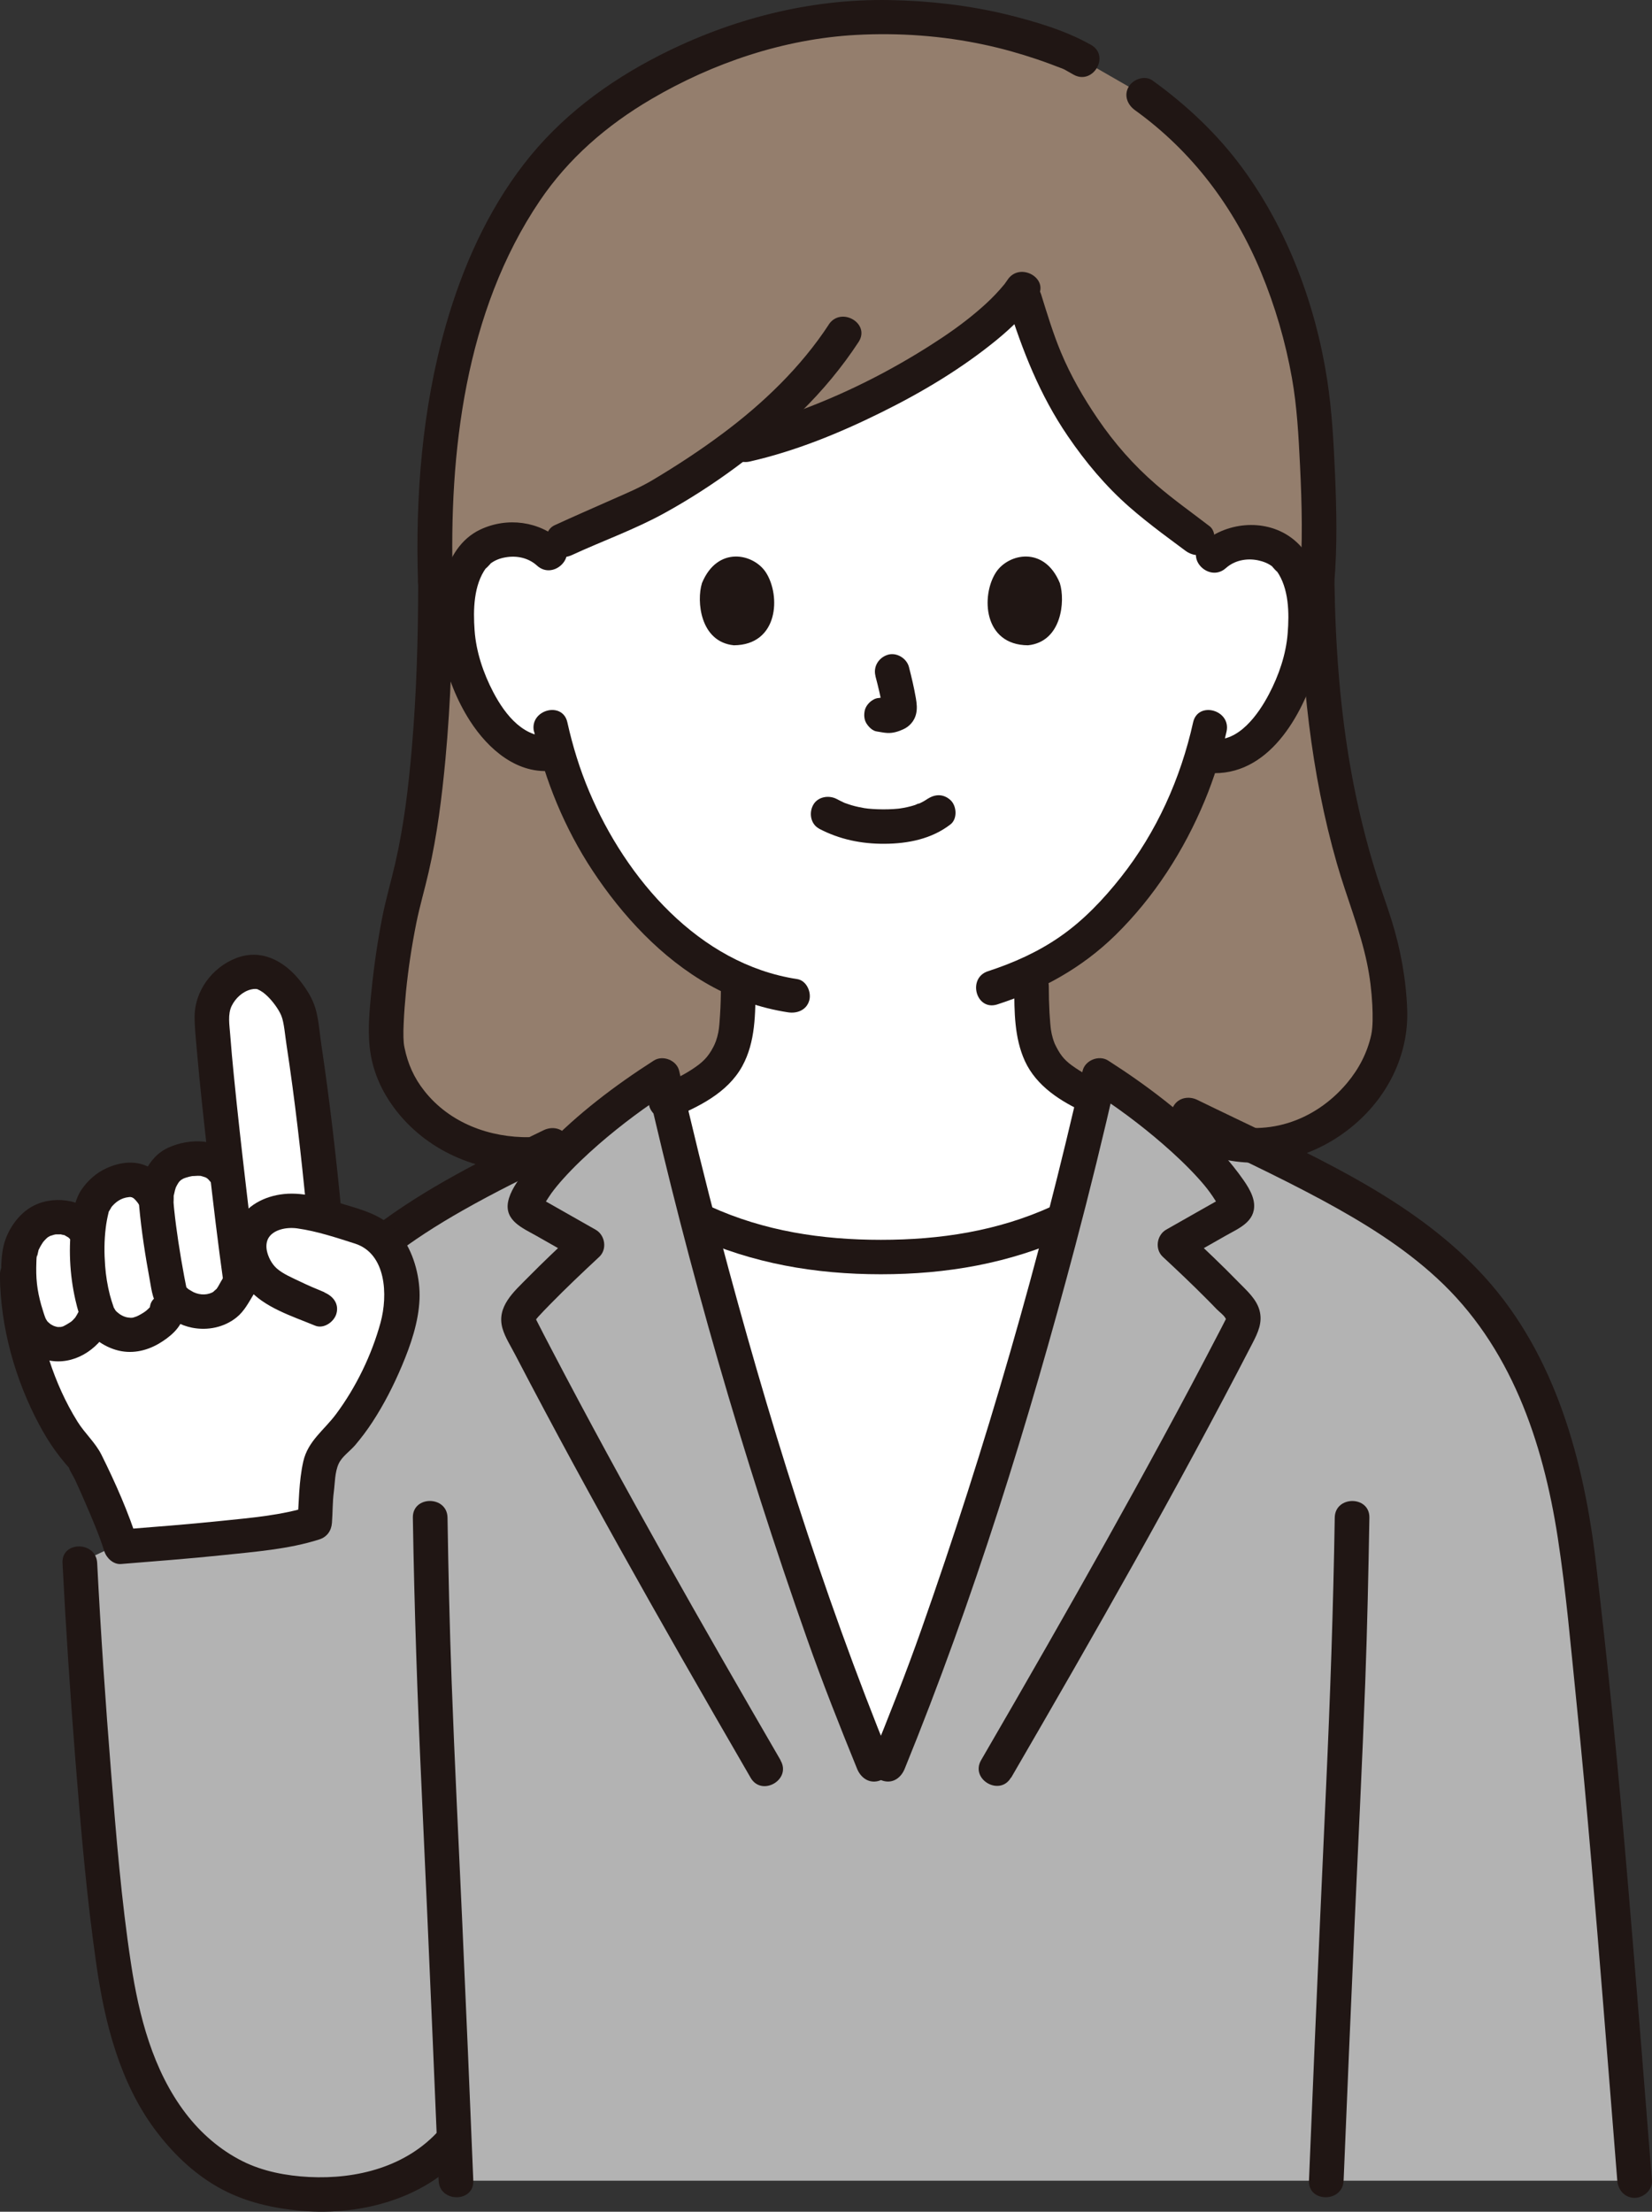 <svg width="68" height="91" viewBox="0 0 68 91" fill="none" xmlns="http://www.w3.org/2000/svg">
<rect x="0" y="0" width="68" height="91" fill="#333333" stroke="none"/>
<g clip-path="url(#clip0_68_24491)">
<path d="M43.655 50.247L43.78 50.279C42.713 54.384 41.501 58.527 40.229 62.41C38.82 66.709 38.356 68.171 36.552 72.591H35.97C34.166 68.171 33.702 66.709 32.294 62.41C31.019 58.527 29.809 54.384 28.742 50.279L28.864 50.247C31.158 51.307 33.705 51.785 36.258 51.717C38.814 51.785 41.361 51.307 43.655 50.247Z" fill="white"/>
<path d="M17.927 23.963C17.927 29.827 17.443 34.056 16.765 36.463C16.305 38.107 15.909 40.848 15.895 42.519C15.874 44.946 18.219 47.58 21.821 47.495L49.887 46.824C53.819 48.227 57.24 44.684 57.216 41.949C57.201 40.275 56.928 38.987 56.366 37.372C55.668 35.358 54.309 31.268 54.211 23.963C54.407 21.751 54.205 18.556 54.116 17.328C53.81 13.07 51.896 8.318 49.141 5.676C48.33 4.896 47.742 4.394 47.079 3.921L44.137 2.229C41.863 1.314 39.498 0.706 36.136 0.706C30.623 0.706 25.72 3.529 23.541 5.599C19.93 9.033 17.639 15.311 17.927 23.963Z" fill="#947E6D"/>
<path d="M41.866 50.941C40.068 51.514 38.166 51.767 36.261 51.717C33.652 51.788 31.045 51.283 28.712 50.173C28.287 48.534 27.883 46.901 27.509 45.295C28.157 45.026 28.733 44.731 29.307 44.276C29.708 43.951 29.96 43.538 30.142 43.062C30.282 42.699 30.311 42.3 30.338 41.925C30.394 41.152 30.38 40.895 30.389 40.325C28.778 39.625 27.351 38.435 25.999 36.802C24.37 34.833 23.446 32.712 22.938 30.958C22.234 31.136 21.476 30.873 20.974 30.456C19.841 29.52 19.375 28.218 19.089 27.368C18.688 26.166 18.67 24.226 19.279 23.177C19.485 22.826 19.957 22.227 21.066 22.191C21.497 22.176 21.987 22.291 22.394 22.587C22.84 22.38 23.182 22.221 23.182 22.221C24.094 21.798 26.635 20.703 27.006 20.487C28.106 19.841 29.158 19.155 30.139 18.42C30.484 18.34 30.674 18.299 30.674 18.299C34.754 17.384 40.454 14.215 42.05 11.921C42.668 13.849 43.061 15.594 45.141 18.382C46.502 20.204 48.247 21.347 49.272 22.138C49.272 22.138 49.617 22.404 50.08 22.761C50.505 22.419 51.04 22.289 51.501 22.306C52.609 22.351 53.076 22.953 53.278 23.304C53.878 24.359 53.846 26.299 53.436 27.497C53.144 28.345 52.669 29.644 51.528 30.572C51.008 30.994 50.22 31.254 49.504 31.041C48.99 32.777 48.071 34.859 46.469 36.796C45.177 38.358 43.949 39.321 42.46 40.012C42.469 40.818 42.446 41.019 42.508 41.92C42.538 42.292 42.567 42.693 42.704 43.056C42.888 43.532 43.141 43.945 43.539 44.27C44.021 44.654 44.511 44.926 45.04 45.162C44.66 46.807 44.246 48.484 43.81 50.167C43.179 50.468 42.529 50.722 41.866 50.935V50.941Z" fill="white"/>
<path d="M6.464 86.541C7.432 88.133 8.865 89.459 10.699 89.963C13.242 90.666 16.746 90.336 18.654 88.012C18.678 88.62 18.702 89.196 18.723 89.724H67.239C67.206 89.32 67.177 88.924 67.144 88.537C65.97 73.74 65.72 71.236 64.942 64.415C64.502 60.547 63.477 57.166 61.824 54.673C58.912 50.279 53.886 48.345 48.073 45.481C48.073 45.481 47.256 45.345 46.706 45.253C46.177 44.864 45.675 44.521 45.25 44.249C43.898 50.22 42.129 56.604 40.227 62.41C38.819 66.712 38.355 68.171 36.551 72.594H35.969C34.165 68.171 33.701 66.712 32.292 62.41C30.39 56.604 28.622 50.22 27.27 44.249C26.527 44.722 25.546 45.416 24.601 46.195C19.418 48.691 14.987 50.651 12.327 54.67C11.162 56.427 10.241 59.044 9.623 61.303L3.248 64.309C3.429 67.905 3.631 70.625 3.89 73.79C4.053 75.79 4.226 77.792 4.496 79.782C4.707 81.338 4.856 82.504 5.486 84.415C5.727 85.144 6.054 85.868 6.467 86.541H6.464Z" fill="#B3B3B3"/>
<path d="M18.64 23.963C18.47 18.621 19.145 12.813 22.215 8.268C23.392 6.523 24.976 5.15 26.818 4.072C29.359 2.584 32.266 1.603 35.223 1.438C36.988 1.341 38.789 1.468 40.519 1.84C41.253 1.996 41.975 2.2 42.685 2.439C43.045 2.56 43.401 2.696 43.755 2.832C43.785 2.844 43.933 2.92 43.788 2.844C43.832 2.867 43.877 2.894 43.922 2.92C44.011 2.971 44.1 3.021 44.189 3.071C44.988 3.52 45.708 2.297 44.908 1.846C43.844 1.246 42.614 0.886 41.431 0.594C39.859 0.216 38.239 0.032 36.623 0.003C33.327 -0.056 30.093 0.78 27.166 2.268C25.002 3.369 23.059 4.816 21.573 6.739C20.057 8.699 19.032 11.008 18.354 13.377C17.374 16.805 17.094 20.416 17.207 23.966C17.237 24.875 18.663 24.878 18.634 23.966L18.64 23.963Z" fill="#201614"/>
<path d="M54.923 23.963C55.048 22.486 55.016 20.995 54.953 19.516C54.897 18.223 54.828 16.926 54.632 15.642C54.16 12.562 53.001 9.446 51.146 6.922C50.121 5.525 48.846 4.323 47.437 3.31C47.125 3.086 46.644 3.257 46.462 3.564C46.251 3.921 46.406 4.308 46.718 4.533C49.075 6.228 50.801 8.531 51.904 11.194C52.486 12.594 52.914 14.062 53.179 15.553C53.39 16.74 53.452 17.948 53.512 19.153C53.589 20.753 53.633 22.365 53.497 23.963C53.464 24.344 53.847 24.672 54.21 24.672C54.623 24.672 54.891 24.347 54.923 23.963Z" fill="#201614"/>
<path d="M17.213 23.963C17.213 26.248 17.145 28.537 16.949 30.814C16.812 32.391 16.628 33.95 16.274 35.497C16.105 36.235 15.891 36.962 15.742 37.706C15.537 38.745 15.386 39.796 15.282 40.851C15.195 41.707 15.115 42.578 15.267 43.431C15.403 44.199 15.748 44.943 16.212 45.569C17.522 47.338 19.63 48.239 21.817 48.206C22.732 48.192 22.735 46.774 21.817 46.789C20.159 46.816 18.515 46.21 17.469 44.887C17.041 44.347 16.785 43.768 16.649 43.098C16.622 42.971 16.613 42.867 16.607 42.684C16.601 42.492 16.607 42.3 16.616 42.109C16.634 41.672 16.669 41.234 16.711 40.8C16.806 39.855 16.949 38.913 17.136 37.98C17.279 37.272 17.484 36.584 17.644 35.881C17.995 34.36 18.188 32.804 18.334 31.254C18.56 28.832 18.634 26.399 18.634 23.972C18.634 23.059 17.207 23.059 17.207 23.972L17.213 23.963Z" fill="#201614"/>
<path d="M53.5 23.963C53.557 27.855 53.952 31.782 55.031 35.535C55.426 36.911 55.982 38.243 56.273 39.646C56.389 40.207 56.457 40.771 56.487 41.341C56.508 41.775 56.514 42.241 56.443 42.578C56.282 43.31 55.937 43.978 55.444 44.565C54.107 46.151 52.071 46.833 50.08 46.145C49.212 45.844 48.837 47.214 49.699 47.512C51.762 48.224 53.943 47.737 55.616 46.384C57.087 45.197 57.991 43.431 57.923 41.542C57.878 40.284 57.649 39.043 57.275 37.842C57.084 37.236 56.865 36.643 56.674 36.037C56.229 34.632 55.881 33.2 55.619 31.75C55.156 29.181 54.968 26.573 54.93 23.966C54.918 23.053 53.492 23.05 53.503 23.966L53.5 23.963Z" fill="#201614"/>
<path d="M33.717 34.097C34.555 34.537 35.458 34.723 36.407 34.717C37.375 34.712 38.347 34.52 39.123 33.92C39.42 33.69 39.381 33.155 39.123 32.919C38.808 32.633 38.43 32.674 38.115 32.919C38.332 32.751 38.169 32.878 38.112 32.913C38.059 32.949 38.002 32.978 37.946 33.008C37.916 33.023 37.886 33.037 37.857 33.052C37.756 33.105 37.842 33.023 37.889 33.04C37.857 33.028 37.699 33.111 37.661 33.123C37.453 33.191 37.239 33.235 37.022 33.267C37.129 33.253 37.013 33.267 36.965 33.273C36.903 33.279 36.84 33.285 36.778 33.288C36.626 33.297 36.475 33.303 36.323 33.3C36.187 33.3 36.053 33.294 35.916 33.285C35.854 33.282 35.791 33.276 35.729 33.27C35.717 33.27 35.494 33.235 35.643 33.262C35.441 33.226 35.242 33.188 35.045 33.129C34.962 33.105 34.879 33.073 34.799 33.046C34.617 32.984 34.909 33.102 34.745 33.025C34.641 32.978 34.543 32.928 34.442 32.875C34.112 32.701 33.651 32.78 33.467 33.129C33.292 33.456 33.369 33.914 33.723 34.097H33.717Z" fill="#201614"/>
<path d="M36.034 27.814C36.15 28.256 36.263 28.705 36.331 29.16C36.323 29.098 36.314 29.033 36.305 28.971C36.314 29.033 36.317 29.095 36.311 29.157C36.32 29.095 36.328 29.03 36.337 28.968C36.331 28.998 36.325 29.024 36.317 29.051C36.34 28.995 36.364 28.939 36.388 28.883C36.379 28.903 36.37 28.918 36.358 28.936C36.394 28.888 36.432 28.841 36.471 28.791C36.456 28.809 36.444 28.82 36.427 28.835C36.474 28.8 36.522 28.761 36.572 28.723C36.539 28.744 36.501 28.761 36.465 28.779C36.522 28.756 36.578 28.732 36.635 28.708C36.575 28.732 36.516 28.75 36.453 28.761C36.516 28.753 36.581 28.744 36.644 28.735C36.587 28.741 36.531 28.741 36.474 28.735C36.537 28.744 36.602 28.753 36.664 28.761C36.602 28.753 36.537 28.738 36.474 28.729C36.379 28.699 36.284 28.697 36.189 28.717C36.094 28.72 36.005 28.75 35.924 28.803C35.776 28.888 35.636 29.057 35.597 29.225C35.556 29.405 35.565 29.609 35.669 29.771C35.761 29.913 35.915 30.073 36.094 30.096C36.242 30.117 36.385 30.152 36.534 30.158C36.765 30.167 36.979 30.099 37.184 30.005C37.44 29.889 37.639 29.659 37.705 29.387C37.761 29.157 37.737 28.956 37.699 28.726C37.624 28.292 37.523 27.864 37.413 27.439C37.318 27.081 36.899 26.827 36.537 26.942C36.165 27.061 35.936 27.43 36.037 27.814H36.034Z" fill="#201614"/>
<path d="M28.893 23.998C28.667 24.728 28.815 26.408 30.206 26.55C32.046 26.538 32.144 24.509 31.526 23.552C31.017 22.77 29.529 22.445 28.893 23.995V23.998Z" fill="#201614"/>
<path d="M43.627 23.998C43.853 24.728 43.708 26.408 42.314 26.55C40.474 26.538 40.376 24.509 40.994 23.552C41.502 22.77 42.991 22.445 43.627 23.995V23.998Z" fill="#201614"/>
<path d="M34.114 13.356C32.961 15.113 31.412 16.598 29.73 17.85C28.812 18.535 27.852 19.162 26.868 19.749C26.333 20.068 25.757 20.307 25.189 20.558C24.399 20.91 23.605 21.252 22.82 21.615C22.47 21.778 22.384 22.277 22.565 22.584C22.776 22.941 23.189 23 23.54 22.838C24.8 22.256 26.137 21.781 27.353 21.11C29.373 19.997 31.317 18.562 32.964 16.95C33.855 16.076 34.658 15.113 35.341 14.071C35.843 13.303 34.61 12.594 34.111 13.356H34.114Z" fill="#201614"/>
<path d="M41.479 11.505C41.443 11.558 41.407 11.608 41.369 11.661C41.294 11.764 41.398 11.629 41.315 11.729C41.208 11.859 41.095 11.986 40.977 12.11C40.742 12.358 40.489 12.588 40.228 12.81C39.621 13.326 38.965 13.784 38.29 14.212C36.727 15.207 35.056 16.064 33.327 16.734C32.4 17.094 31.452 17.404 30.48 17.623C29.585 17.827 29.963 19.194 30.86 18.99C32.741 18.562 34.554 17.821 36.278 16.967C37.957 16.138 39.583 15.166 41.03 13.982C41.66 13.465 42.248 12.895 42.706 12.222C43.22 11.463 41.984 10.755 41.476 11.508L41.479 11.505Z" fill="#201614"/>
<path d="M49.777 21.642C49.04 21.075 48.282 20.541 47.58 19.932C46.659 19.135 45.871 18.237 45.185 17.23C44.599 16.371 44.074 15.461 43.672 14.499C43.348 13.722 43.105 12.916 42.855 12.113C42.585 11.245 41.206 11.617 41.479 12.491C42.085 14.428 42.801 16.256 43.955 17.945C44.686 19.017 45.509 20 46.487 20.859C46.909 21.229 47.349 21.574 47.794 21.914C47.97 22.046 48.145 22.179 48.323 22.309C48.454 22.407 48.719 22.605 48.772 22.643C49.075 22.876 49.485 22.938 49.78 22.643C50.026 22.398 50.086 21.875 49.78 21.642H49.777Z" fill="#201614"/>
<path d="M21.984 30.096C22.433 32.116 23.244 34.08 24.385 35.813C25.61 37.67 27.224 39.416 29.182 40.52C30.189 41.087 31.292 41.477 32.436 41.651C32.817 41.71 33.203 41.556 33.313 41.155C33.405 40.818 33.197 40.343 32.814 40.284C28.772 39.669 25.767 36.15 24.255 32.571C23.865 31.652 23.571 30.693 23.354 29.721C23.158 28.829 21.782 29.207 21.978 30.099L21.984 30.096Z" fill="#201614"/>
<path d="M49.111 29.721C48.6 32.024 47.611 34.233 46.139 36.093C45.42 37.003 44.597 37.871 43.637 38.535C42.728 39.167 41.723 39.616 40.671 39.959C39.803 40.239 40.175 41.609 41.052 41.326C42.885 40.733 44.535 39.826 45.914 38.474C47.51 36.908 48.731 35.004 49.587 32.949C49.97 32.027 50.27 31.073 50.487 30.099C50.684 29.21 49.31 28.829 49.111 29.721Z" fill="#201614"/>
<path d="M50.459 23.375C50.819 23.053 51.312 22.959 51.779 23.053C51.993 23.098 52.195 23.174 52.37 23.307C52.331 23.278 52.638 23.617 52.551 23.491C53.057 24.205 53.072 25.224 53.003 26.062C52.935 26.928 52.638 27.793 52.233 28.561C51.806 29.376 50.979 30.56 49.901 30.412C49.52 30.359 49.134 30.504 49.024 30.908C48.932 31.239 49.137 31.726 49.523 31.779C52.04 32.128 53.502 29.662 54.156 27.604C54.48 26.585 54.525 25.463 54.37 24.412C54.239 23.517 53.883 22.649 53.125 22.105C52.023 21.317 50.438 21.488 49.455 22.371C48.771 22.983 49.782 23.984 50.462 23.372L50.459 23.375Z" fill="#201614"/>
<path d="M23.113 22.268C22.203 21.441 20.881 21.264 19.767 21.79C18.967 22.168 18.498 22.95 18.284 23.774C17.772 25.735 18.26 27.973 19.348 29.665C20.093 30.823 21.306 31.894 22.789 31.703C23.169 31.652 23.502 31.413 23.502 30.994C23.502 30.651 23.172 30.235 22.789 30.285C21.6 30.442 20.801 29.426 20.305 28.481C19.894 27.698 19.597 26.815 19.535 25.933C19.475 25.094 19.493 24.072 20.01 23.363C19.921 23.485 20.23 23.157 20.195 23.183C20.373 23.05 20.572 22.974 20.789 22.935C21.258 22.847 21.749 22.947 22.105 23.272C22.78 23.886 23.794 22.888 23.113 22.271V22.268Z" fill="#201614"/>
<path d="M27.603 46.021C28.726 45.56 29.945 44.976 30.554 43.865C31.104 42.864 31.092 41.692 31.101 40.579C31.104 40.195 30.771 39.87 30.387 39.87C30.004 39.87 29.677 40.195 29.674 40.579C29.674 40.972 29.665 41.361 29.639 41.751C29.621 42.023 29.609 42.262 29.567 42.475C29.544 42.596 29.511 42.717 29.469 42.835C29.46 42.859 29.401 42.997 29.439 42.915C29.416 42.971 29.386 43.027 29.359 43.083C29.142 43.499 28.916 43.715 28.512 43.981C28.117 44.243 27.6 44.498 27.228 44.651C26.872 44.796 26.619 45.12 26.729 45.522C26.821 45.856 27.249 46.163 27.606 46.018L27.603 46.021Z" fill="#201614"/>
<path d="M41.75 40.579C41.75 41.612 41.75 42.699 42.187 43.656C42.665 44.695 43.67 45.324 44.68 45.782C45.019 45.935 45.465 45.888 45.655 45.528C45.822 45.218 45.762 44.722 45.4 44.559C44.954 44.359 44.526 44.128 44.128 43.842C43.783 43.594 43.614 43.361 43.414 42.941C43.364 42.835 43.444 43.024 43.403 42.912C43.379 42.85 43.355 42.785 43.337 42.72C43.301 42.602 43.275 42.478 43.257 42.354C43.248 42.298 43.254 42.345 43.245 42.253C43.239 42.2 43.236 42.144 43.23 42.091C43.218 41.955 43.209 41.819 43.2 41.683C43.18 41.314 43.171 40.948 43.171 40.579C43.171 40.21 42.844 39.852 42.457 39.87C42.071 39.888 41.744 40.18 41.744 40.579H41.75Z" fill="#201614"/>
<path d="M48.555 46.479C50.52 47.433 52.508 48.345 54.431 49.382C56.101 50.285 57.736 51.289 59.135 52.577C62.179 55.367 63.51 59.297 64.122 63.272C64.464 65.493 64.657 67.749 64.886 69.987C65.115 72.225 65.32 74.467 65.513 76.708C65.831 80.408 66.125 84.108 66.419 87.808C66.47 88.446 66.521 89.084 66.571 89.721C66.601 90.102 66.877 90.43 67.284 90.43C67.647 90.43 68.027 90.105 67.998 89.721C67.68 85.703 67.362 81.683 67.023 77.668C66.821 75.296 66.613 72.928 66.375 70.56C66.167 68.487 65.938 66.414 65.697 64.344C65.204 60.121 64.039 55.763 61.109 52.538C58.354 49.506 54.475 47.752 50.841 46.006C50.321 45.755 49.798 45.507 49.281 45.253C48.936 45.085 48.508 45.159 48.306 45.507C48.121 45.82 48.214 46.308 48.561 46.476L48.555 46.479Z" fill="#201614"/>
<path d="M10.351 61.489C11.038 58.987 11.888 56.389 13.493 54.307C14.961 52.4 16.958 50.988 19.038 49.807C20.358 49.057 21.725 48.386 23.095 47.725C23.442 47.557 23.535 47.066 23.35 46.757C23.142 46.405 22.723 46.334 22.376 46.502C19.948 47.672 17.505 48.88 15.359 50.521C13.287 52.107 11.665 54.074 10.607 56.457C9.938 57.963 9.415 59.525 8.981 61.111C8.741 61.991 10.117 62.368 10.357 61.489H10.351Z" fill="#201614"/>
<path d="M54.941 62.442C54.881 66.163 54.753 69.881 54.581 73.598C54.42 77.086 54.266 80.57 54.117 84.058C54.037 85.945 53.957 87.834 53.88 89.721C53.844 90.634 55.27 90.631 55.306 89.721C55.449 86.196 55.603 82.673 55.758 79.15C55.906 75.825 56.076 72.5 56.198 69.172C56.281 66.931 56.328 64.686 56.367 62.442C56.382 61.53 54.955 61.53 54.941 62.442Z" fill="#201614"/>
<path d="M16.994 62.442C17.054 66.163 17.181 69.881 17.354 73.599C17.514 77.086 17.669 80.57 17.817 84.058C17.898 85.945 17.978 87.835 18.055 89.721C18.091 90.631 19.517 90.634 19.482 89.721C19.339 86.196 19.188 82.673 19.03 79.15C18.881 75.825 18.712 72.5 18.59 69.172C18.507 66.931 18.456 64.687 18.421 62.442C18.406 61.53 16.979 61.527 16.994 62.442Z" fill="#201614"/>
<path d="M28.503 50.858C30.969 51.986 33.558 52.429 36.259 52.429C38.961 52.429 41.549 51.986 44.016 50.858C44.367 50.699 44.453 50.197 44.272 49.889C44.061 49.532 43.648 49.476 43.297 49.636C41.065 50.654 38.696 51.012 36.262 51.012C33.828 51.012 31.457 50.654 29.228 49.636C28.877 49.476 28.458 49.538 28.253 49.889C28.075 50.194 28.158 50.699 28.509 50.858H28.503Z" fill="#201614"/>
<path d="M2.573 64.306C2.71 67.008 2.891 69.704 3.102 72.4C3.328 75.237 3.566 78.075 3.976 80.895C4.315 83.234 4.933 85.667 6.363 87.598C7.07 88.552 7.929 89.394 8.969 89.987C9.956 90.548 11.049 90.82 12.17 90.941C14.651 91.213 17.394 90.545 19.091 88.638C19.698 87.956 18.693 86.951 18.084 87.637C16.741 89.146 14.693 89.671 12.723 89.571C11.786 89.523 10.818 89.341 9.976 88.918C9.055 88.455 8.259 87.761 7.638 86.946C6.291 85.177 5.718 82.942 5.391 80.783C4.993 78.17 4.782 75.536 4.571 72.902C4.342 70.04 4.146 67.176 4 64.309C3.955 63.402 2.526 63.396 2.573 64.309V64.306Z" fill="#201614"/>
<path d="M16.312 54.744C16.069 56.209 14.921 57.933 14.366 58.654C14.119 58.973 13.887 59.236 13.643 59.457C13.076 59.974 13.138 60.688 13.016 61.497C12.951 61.937 12.99 62.339 12.957 62.658C11.382 63.175 7.019 63.479 4.992 63.644C4.71 62.732 3.557 60.098 3.417 59.953C2.187 58.698 0.808 55.657 0.725 52.745C0.76 52.225 0.799 51.67 0.799 51.67C0.826 51.283 1.156 50.214 1.943 50.028C2.564 49.881 3.176 50.144 3.551 50.681C3.658 50.223 3.774 49.73 3.774 49.73C3.869 49.323 4.359 48.667 5.203 48.552C5.863 48.46 6.11 48.88 6.434 49.328C6.446 48.773 6.689 48.127 7.206 47.87C7.997 47.474 9.533 47.489 9.474 49.246C9.114 46.249 8.725 42.593 8.731 41.778C8.737 40.951 9.489 40.068 10.407 39.977C11.319 39.888 12.244 41.234 12.336 41.822C12.782 44.633 13.037 46.671 13.364 50.075C13.887 50.211 14.383 50.362 14.939 50.527C15.299 50.634 15.857 51.08 16.006 51.422C16.499 52.556 16.663 53.551 16.318 54.744" fill="white"/>
<path d="M14.049 49.81C13.829 47.53 13.567 45.253 13.228 42.989C13.154 42.498 13.124 41.967 12.985 41.491C12.86 41.075 12.622 40.7 12.355 40.36C11.704 39.537 10.75 39.014 9.704 39.427C8.726 39.814 8.016 40.771 8.01 41.828C8.01 42.265 8.06 42.708 8.096 43.145C8.233 44.716 8.408 46.284 8.586 47.849C8.777 49.506 8.97 51.165 9.204 52.816C9.258 53.197 9.745 53.404 10.081 53.312C10.491 53.2 10.634 52.822 10.581 52.441C10.566 52.337 10.551 52.231 10.536 52.128C10.527 52.069 10.512 51.959 10.53 52.084C10.518 52.001 10.506 51.915 10.497 51.833C10.459 51.537 10.42 51.242 10.384 50.95C10.292 50.22 10.203 49.491 10.12 48.761C9.944 47.261 9.775 45.761 9.626 44.258C9.57 43.694 9.517 43.127 9.475 42.563C9.448 42.185 9.365 41.736 9.537 41.385C9.692 41.072 9.983 40.797 10.328 40.712C10.459 40.679 10.566 40.688 10.595 40.7C10.75 40.765 10.881 40.865 11.002 40.981C11.237 41.205 11.484 41.55 11.582 41.796C11.695 42.076 11.734 42.605 11.79 42.965C12.138 45.239 12.396 47.521 12.619 49.813C12.655 50.194 12.919 50.521 13.332 50.521C13.689 50.521 14.081 50.197 14.046 49.813L14.049 49.81Z" fill="#201614"/>
<path d="M4.161 50.318C3.849 49.892 3.444 49.547 2.912 49.429C2.413 49.32 1.872 49.37 1.412 49.594C0.749 49.916 0.253 50.666 0.122 51.378C-0.027 52.196 0.074 53.102 0.273 53.903C0.398 54.399 0.553 54.91 0.889 55.311C1.162 55.636 1.578 55.887 1.997 55.972C3.025 56.182 4.006 55.55 4.479 54.661C4.657 54.322 4.565 53.891 4.223 53.693C3.902 53.507 3.427 53.607 3.248 53.947C3.189 54.059 3.129 54.168 3.055 54.269C3.135 54.159 3.031 54.286 2.993 54.322C2.972 54.343 2.948 54.363 2.927 54.381C2.981 54.334 2.975 54.351 2.921 54.384C2.796 54.467 2.666 54.546 2.526 54.605C2.642 54.558 2.529 54.588 2.476 54.605C2.49 54.599 2.597 54.605 2.52 54.599C2.484 54.596 2.44 54.599 2.401 54.599C2.321 54.599 2.428 54.608 2.44 54.611C2.401 54.605 2.36 54.596 2.321 54.588C2.276 54.576 2.146 54.529 2.256 54.576C2.196 54.549 2.146 54.517 2.089 54.487C2.083 54.484 1.997 54.422 2.059 54.469C2.119 54.514 2.021 54.431 2.009 54.422C1.985 54.402 1.964 54.378 1.941 54.354C1.95 54.363 2 54.44 1.952 54.372C1.935 54.346 1.854 54.207 1.878 54.257C1.917 54.334 1.854 54.189 1.854 54.189C1.834 54.127 1.81 54.068 1.792 54.006C1.759 53.903 1.727 53.799 1.697 53.696C1.522 53.067 1.471 52.591 1.498 51.915C1.498 51.853 1.504 51.791 1.507 51.729C1.516 51.558 1.533 51.729 1.498 51.753C1.527 51.735 1.572 51.487 1.584 51.446C1.62 51.322 1.533 51.534 1.596 51.413C1.623 51.363 1.646 51.31 1.676 51.26C1.706 51.206 1.741 51.159 1.771 51.109C1.777 51.1 1.837 51.02 1.789 51.083C1.741 51.145 1.822 51.047 1.831 51.038C1.86 51.009 1.887 50.979 1.917 50.95C1.929 50.938 2.027 50.861 1.964 50.905C1.899 50.953 1.985 50.894 1.994 50.891C2.033 50.873 2.065 50.849 2.104 50.828C1.991 50.885 2.166 50.817 2.214 50.805C2.253 50.796 2.291 50.787 2.33 50.784C2.253 50.793 2.336 50.787 2.366 50.787C2.401 50.787 2.44 50.787 2.476 50.787C2.591 50.787 2.389 50.767 2.499 50.787C2.535 50.793 2.568 50.805 2.603 50.811C2.785 50.843 2.574 50.784 2.663 50.826C2.692 50.84 2.856 50.944 2.788 50.891C2.817 50.914 2.844 50.941 2.868 50.967C2.88 50.976 2.969 51.085 2.93 51.032C3.156 51.342 3.551 51.493 3.905 51.286C4.211 51.106 4.389 50.628 4.161 50.318Z" fill="#201614"/>
<path d="M7.043 48.968C6.776 48.59 6.508 48.194 6.074 47.991C5.533 47.734 4.921 47.822 4.392 48.062C3.97 48.251 3.614 48.567 3.355 48.947C3.096 49.328 3.025 49.774 2.963 50.22C2.811 51.307 2.862 52.423 3.105 53.492C3.189 53.858 3.299 54.257 3.492 54.585C3.768 55.051 4.267 55.394 4.784 55.544C5.388 55.721 6.003 55.594 6.535 55.285C6.96 55.036 7.477 54.629 7.554 54.109C7.611 53.731 7.459 53.347 7.055 53.238C6.719 53.147 6.235 53.353 6.178 53.734C6.16 53.808 6.169 53.808 6.199 53.734C6.157 53.799 6.154 53.811 6.19 53.764C6.134 53.82 6.08 53.879 6.018 53.929C5.932 54 5.735 54.118 5.593 54.177C5.688 54.139 5.489 54.21 5.477 54.212C5.412 54.224 5.325 54.218 5.26 54.207C5.094 54.18 4.942 54.094 4.82 53.985C4.752 53.923 4.743 53.905 4.689 53.808C4.618 53.684 4.725 53.929 4.672 53.764C4.618 53.604 4.565 53.445 4.523 53.282C4.422 52.887 4.357 52.485 4.327 52.078C4.288 51.564 4.288 51.041 4.351 50.53C4.377 50.309 4.419 50.09 4.472 49.875C4.511 49.727 4.398 49.981 4.487 49.836C4.499 49.816 4.63 49.609 4.559 49.7C4.737 49.467 4.978 49.287 5.299 49.255C5.406 49.243 5.352 49.255 5.45 49.266C5.403 49.261 5.483 49.287 5.489 49.293C5.631 49.411 5.688 49.517 5.81 49.689C6.033 50.002 6.431 50.149 6.785 49.943C7.094 49.763 7.266 49.287 7.04 48.974L7.043 48.968Z" fill="#201614"/>
<path d="M9.671 47.616C8.997 46.83 7.817 46.819 6.934 47.217C6.037 47.622 5.644 48.7 5.728 49.624C5.82 50.642 5.98 51.661 6.165 52.668C6.248 53.132 6.295 53.578 6.634 53.935C6.961 54.281 7.445 54.537 7.912 54.629C8.554 54.753 9.226 54.614 9.737 54.204C10.055 53.947 10.233 53.595 10.438 53.256C10.914 52.473 9.68 51.759 9.205 52.541C9.128 52.668 9.053 52.798 8.982 52.928C8.961 52.961 8.94 52.996 8.917 53.028C8.97 52.966 8.97 52.966 8.917 53.028C8.893 53.052 8.714 53.197 8.816 53.132C8.578 53.288 8.251 53.303 7.957 53.161C7.924 53.147 7.716 53.014 7.766 53.052C7.731 53.023 7.695 52.99 7.662 52.958C7.606 52.893 7.603 52.896 7.662 52.964C7.621 52.893 7.627 52.907 7.68 53.008C7.668 52.955 7.659 52.904 7.648 52.851C7.624 52.739 7.603 52.627 7.582 52.515C7.493 52.042 7.413 51.567 7.341 51.091C7.276 50.657 7.217 50.223 7.172 49.789C7.151 49.585 7.127 49.379 7.151 49.172C7.142 49.255 7.193 49.004 7.202 48.974C7.237 48.853 7.237 48.85 7.279 48.776C7.353 48.64 7.395 48.584 7.49 48.525C7.532 48.502 7.576 48.478 7.621 48.46C7.558 48.487 7.567 48.487 7.651 48.454C7.746 48.425 7.844 48.398 7.942 48.383C7.847 48.398 8.105 48.378 8.138 48.378C8.287 48.378 8.242 48.378 8.331 48.401C8.512 48.451 8.536 48.475 8.664 48.626C8.914 48.918 9.416 48.88 9.671 48.626C9.963 48.336 9.921 47.917 9.671 47.625V47.616Z" fill="#201614"/>
<path d="M13.358 53.17C13.01 53.029 12.668 52.881 12.329 52.718C12.018 52.568 11.652 52.417 11.39 52.187C11.185 52.004 11.037 51.72 10.983 51.452C10.945 51.248 10.971 51.059 11.063 50.917C11.268 50.598 11.777 50.477 12.24 50.542C13.04 50.654 13.848 50.923 14.615 51.168C15.899 51.582 15.973 53.285 15.664 54.419C15.301 55.745 14.659 57.071 13.836 58.178C13.346 58.84 12.677 59.283 12.484 60.13C12.297 60.96 12.306 61.816 12.243 62.655C12.419 62.428 12.591 62.2 12.766 61.973C11.592 62.351 10.312 62.451 9.09 62.578C7.726 62.72 6.356 62.823 4.989 62.933C5.218 63.107 5.447 63.281 5.675 63.452C5.289 62.227 4.751 61.01 4.178 59.859C3.925 59.351 3.491 58.976 3.191 58.494C2.698 57.703 2.317 56.85 2.029 55.967C1.657 54.836 1.435 53.666 1.423 52.473C1.414 51.561 -0.013 51.558 -0.004 52.473C0.017 54.599 0.614 56.746 1.616 58.621C1.815 58.99 2.032 59.354 2.279 59.693C2.409 59.873 2.546 60.048 2.689 60.216C2.742 60.278 2.793 60.34 2.849 60.396C2.989 60.532 2.802 60.275 2.828 60.361C2.879 60.538 3.016 60.724 3.093 60.892C3.236 61.202 3.375 61.512 3.509 61.825C3.785 62.466 4.08 63.145 4.296 63.83C4.386 64.108 4.668 64.376 4.983 64.35C6.386 64.235 7.788 64.131 9.188 63.984C10.496 63.845 11.881 63.742 13.141 63.34C13.462 63.237 13.64 62.983 13.664 62.655C13.697 62.23 13.685 61.807 13.741 61.382C13.789 61.01 13.78 60.573 13.94 60.225C14.077 59.923 14.416 59.702 14.624 59.454C14.876 59.156 15.114 58.84 15.328 58.512C15.807 57.78 16.205 56.997 16.544 56.194C16.909 55.329 17.23 54.393 17.269 53.448C17.302 52.621 17.064 51.652 16.588 50.964C16.038 50.167 15.26 49.875 14.362 49.612C13.524 49.367 12.567 49.033 11.685 49.128C10.894 49.21 10.11 49.603 9.753 50.347C9.325 51.239 9.595 52.258 10.202 52.999C10.852 53.793 12.053 54.162 12.971 54.543C13.328 54.691 13.756 54.384 13.848 54.047C13.961 53.64 13.709 53.324 13.349 53.176L13.358 53.17Z" fill="#201614"/>
<path d="M32.132 72.426C28.89 66.839 25.683 61.226 22.693 55.503C22.488 55.107 22.277 54.712 22.078 54.313C22.072 54.298 22.057 54.269 22.057 54.251C22.057 54.331 22.051 54.289 22.158 54.174C22.316 54 22.479 53.835 22.643 53.666C23.299 52.996 23.98 52.352 24.667 51.712C25 51.401 24.91 50.82 24.521 50.598C24.111 50.365 23.698 50.132 23.288 49.898C23.103 49.795 22.919 49.689 22.732 49.582C22.628 49.523 22.527 49.467 22.423 49.408C22.381 49.385 22.34 49.361 22.301 49.337C22.164 49.246 22.14 49.24 22.227 49.314C22.259 49.432 22.292 49.553 22.325 49.671C22.322 49.76 22.355 49.63 22.375 49.6C22.411 49.544 22.444 49.482 22.479 49.423C22.548 49.311 22.622 49.205 22.696 49.095C22.848 48.886 23.014 48.688 23.187 48.496C23.641 47.991 24.138 47.524 24.649 47.078C25.585 46.266 26.584 45.525 27.63 44.858C27.279 44.716 26.931 44.574 26.581 44.435C28.346 52.208 30.563 59.9 33.217 67.418C33.853 69.225 34.56 71.006 35.282 72.781C35.428 73.135 35.758 73.386 36.159 73.277C36.498 73.185 36.801 72.763 36.658 72.406C33.811 65.422 31.567 58.184 29.639 50.899C29.038 48.629 28.477 46.349 27.956 44.06C27.858 43.626 27.285 43.396 26.91 43.638C25.317 44.657 23.766 45.832 22.459 47.197C22.132 47.536 21.826 47.896 21.543 48.274C21.288 48.617 20.993 49.027 20.913 49.453C20.77 50.226 21.516 50.53 22.072 50.843C22.649 51.171 23.222 51.496 23.799 51.824C23.751 51.452 23.704 51.083 23.653 50.71C23.002 51.319 22.352 51.93 21.727 52.565C21.16 53.141 20.426 53.758 20.684 54.658C20.794 55.036 21.032 55.397 21.21 55.745C21.418 56.144 21.626 56.542 21.837 56.941C22.221 57.667 22.607 58.394 22.996 59.117C24.631 62.153 26.316 65.162 28.025 68.156C28.976 69.822 29.936 71.484 30.899 73.147C31.356 73.935 32.59 73.224 32.129 72.432L32.132 72.426Z" fill="#201614"/>
<path d="M41.621 73.141C45.045 67.247 48.43 61.32 51.556 55.264C51.782 54.827 51.981 54.404 51.842 53.906C51.711 53.439 51.316 53.099 50.992 52.766C50.305 52.06 49.589 51.384 48.87 50.71C48.822 51.083 48.775 51.452 48.724 51.824C49.301 51.499 49.874 51.171 50.451 50.843C50.986 50.539 51.669 50.273 51.622 49.544C51.592 49.092 51.244 48.629 50.98 48.271C50.697 47.893 50.391 47.533 50.064 47.194C48.757 45.829 47.205 44.654 45.612 43.635C45.235 43.396 44.664 43.623 44.563 44.057C42.798 51.83 40.581 59.522 37.927 67.04C37.291 68.847 36.584 70.628 35.862 72.403C35.716 72.757 36.019 73.182 36.361 73.274C36.768 73.386 37.092 73.135 37.238 72.778C40.085 65.794 42.328 58.556 44.257 51.272C44.858 49.001 45.419 46.721 45.939 44.432C45.589 44.574 45.241 44.716 44.89 44.855C45.936 45.522 46.935 46.263 47.871 47.075C48.37 47.509 48.855 47.964 49.301 48.454C49.476 48.646 49.645 48.844 49.8 49.057C49.886 49.175 49.966 49.296 50.044 49.42C50.073 49.467 50.1 49.514 50.127 49.562C50.139 49.585 50.201 49.751 50.198 49.668C50.231 49.55 50.264 49.429 50.296 49.311C50.359 49.193 50.237 49.325 50.162 49.37C50.058 49.429 49.957 49.485 49.853 49.544C49.648 49.662 49.443 49.777 49.238 49.892C48.828 50.126 48.415 50.359 48.005 50.592C47.615 50.814 47.526 51.392 47.859 51.706C48.477 52.281 49.09 52.86 49.684 53.46C49.818 53.592 49.948 53.728 50.076 53.861C50.189 53.979 50.397 54.121 50.46 54.269C50.471 54.301 50.486 54.218 50.442 54.307C50.344 54.508 50.237 54.703 50.136 54.901C49.402 56.315 48.656 57.721 47.895 59.12C46.341 61.99 44.742 64.837 43.122 67.672C42.216 69.258 41.303 70.84 40.385 72.42C39.924 73.212 41.158 73.926 41.615 73.135L41.621 73.141Z" fill="#201614"/>
</g>
<defs>
<clipPath id="clip0_68_24491">
<rect width="68" height="91" fill="white"/>
</clipPath>
</defs>
</svg>
